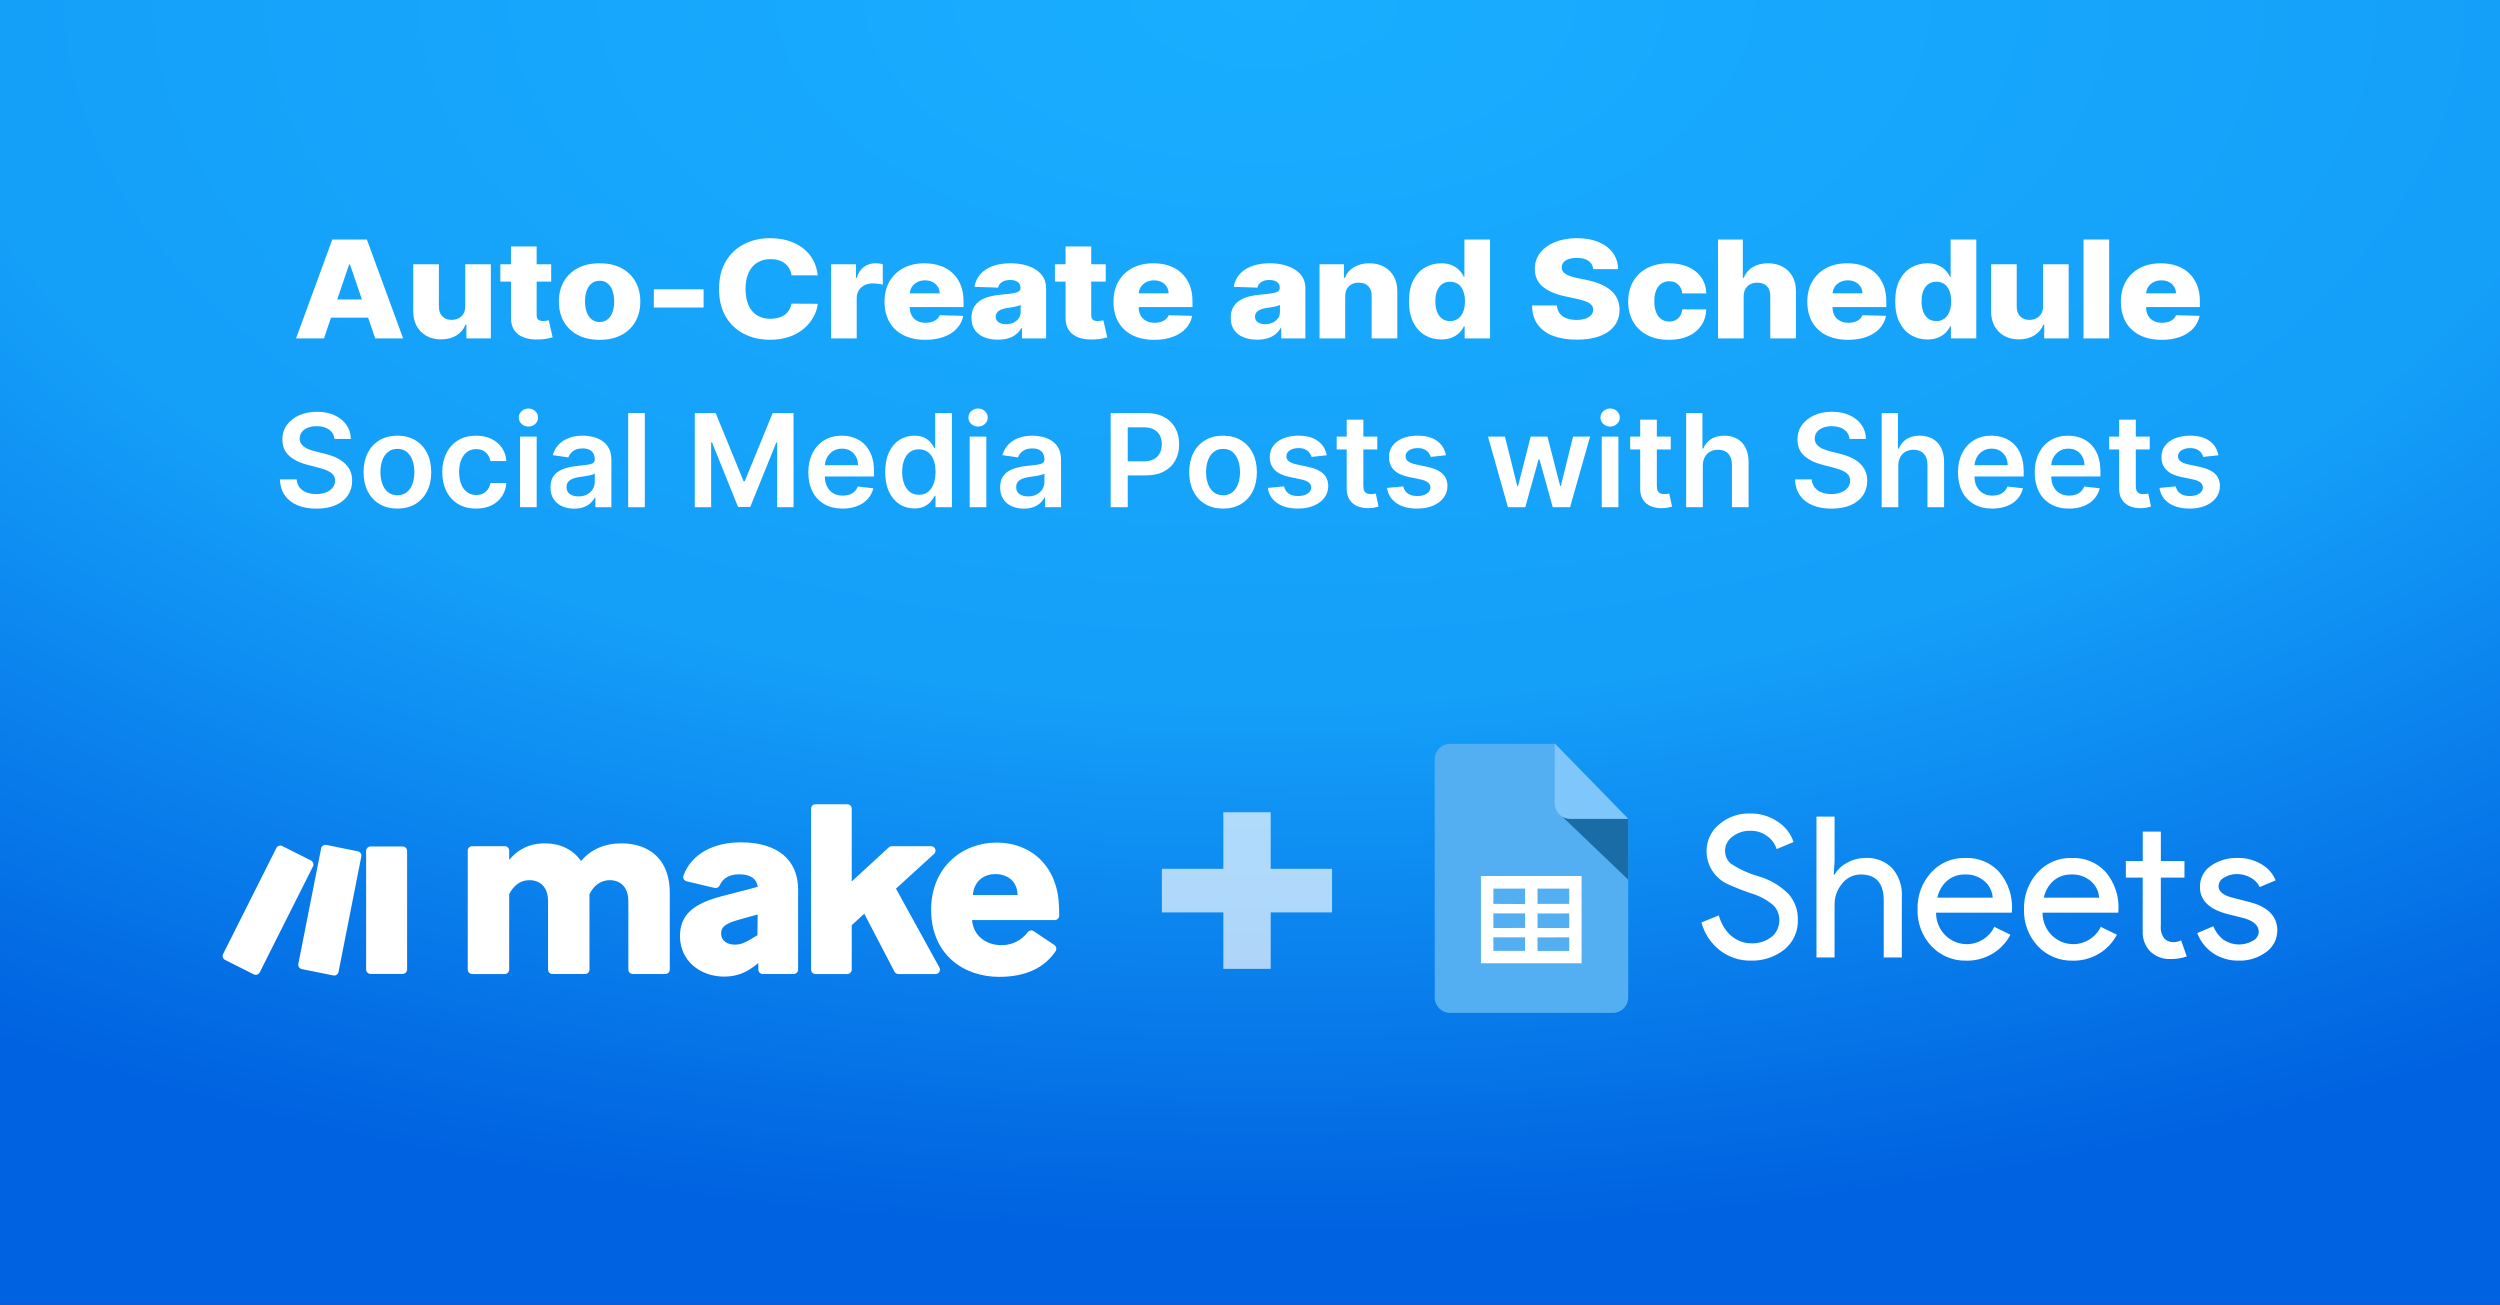 <?xml version="1.0" encoding="UTF-8" standalone="no"?><!DOCTYPE svg PUBLIC "-//W3C//DTD SVG 1.1//EN" "http://www.w3.org/Graphics/SVG/1.1/DTD/svg11.dtd"><svg width="100%" height="100%" viewBox="0 0 433 226" version="1.1" xmlns="http://www.w3.org/2000/svg" xmlns:xlink="http://www.w3.org/1999/xlink" xml:space="preserve" xmlns:serif="http://www.serif.com/" style="fill-rule:evenodd;clip-rule:evenodd;stroke-linejoin:round;stroke-miterlimit:2;"><rect x="0" y="0" width="433" height="226" fill="#333333" stroke="none"/><rect x="0" y="0" width="433" height="226" style="fill:url(#_Radial1);"/><g><g><path d="M282.006,172.79c-0,1.449 -1.194,2.642 -2.645,2.644l-28.223,0c-1.451,0 -2.644,-1.193 -2.647,-2.644l0,-41.31c0,-1.451 1.194,-2.645 2.645,-2.645l18.115,-0l12.755,13.008l-0,30.947Z" style="fill:#53aff1;fill-rule:nonzero;"/><path d="M270.652,141.503l11.354,10.853l-0,-10.588l-10.055,-0c-0.44,0.005 -0.873,-0.105 -1.256,-0.318l-0.043,0.053Z" style="fill:#1a6ca7;fill-rule:nonzero;"/><path d="M282.006,141.822l-10.087,-0c-1.449,-0.003 -2.643,-1.196 -2.645,-2.647l-0,-10.413l12.732,13.06Z" style="fill:#7fc7fb;fill-rule:nonzero;"/><path d="M273.936,166.843l-17.438,-0l-0,-15.121l17.438,-0l0,15.121Zm-7.637,-12.94l0,2.647l5.493,-0l0,-2.645l-5.493,-0.002Zm0,4.313l0,2.53l5.493,0l0,-2.541l-5.493,0.011Zm0,4.143l0,2.34l5.493,0l0,-2.354l-5.493,0.014Zm-2.155,2.328l-0,-2.342l-5.491,-0l0,2.342l5.491,0Zm-0,-3.969l-0,-2.513l-5.491,-0l0,2.525l5.491,-0.012Zm-0,-4.142l-0,-2.673l-5.491,-0l0,2.647l5.491,0.026Z" style="fill:#fff;fill-rule:nonzero;"/><path d="M311.387,159.328c0.068,1.987 -0.803,3.894 -2.35,5.144c-1.647,1.294 -3.698,1.968 -5.792,1.91c-1.931,0.03 -3.817,-0.595 -5.348,-1.772c-1.57,-1.219 -2.696,-2.918 -3.204,-4.84l2.998,-1.224c0.192,0.695 0.477,1.36 0.852,1.976c0.344,0.568 0.77,1.083 1.259,1.532c0.496,0.408 1.046,0.74 1.636,0.988c0.599,0.227 1.233,0.342 1.872,0.339c1.259,0.054 2.5,-0.332 3.506,-1.09c0.894,-0.719 1.4,-1.819 1.362,-2.965c0.012,-0.995 -0.4,-1.948 -1.13,-2.622c-1.161,-0.952 -2.509,-1.647 -3.955,-2.043c-1.234,-0.416 -2.446,-0.896 -3.63,-1.432c-2.355,-0.969 -3.897,-3.279 -3.885,-5.828c-0.007,-1.774 0.781,-3.463 2.148,-4.599c1.484,-1.28 3.396,-1.961 5.355,-1.905c1.722,-0.044 3.415,0.457 4.837,1.43c1.281,0.824 2.243,2.062 2.727,3.506l-2.93,1.231c-0.276,-0.915 -0.854,-1.706 -1.638,-2.249c-0.843,-0.629 -1.877,-0.955 -2.928,-0.922c-1.121,-0.035 -2.219,0.325 -3.099,1.018c-0.807,0.566 -1.282,1.5 -1.266,2.488c-0.002,0.835 0.36,1.631 0.99,2.181c1.458,0.964 3.056,1.702 4.737,2.181c2.001,0.553 3.822,1.622 5.28,3.099c1.076,1.233 1.647,2.832 1.596,4.468Zm3.225,-17.888l3.134,0l-0,7.7l-0.138,2.32l0.138,-0c0.526,-0.869 1.28,-1.576 2.181,-2.044c0.948,-0.533 2.015,-0.814 3.101,-0.819c1.746,-0.114 3.461,0.531 4.7,1.77c1.188,1.373 1.788,3.161 1.668,4.973l0,10.497l-3.134,-0l0,-9.882c0,-2.998 -1.329,-4.498 -3.985,-4.495c-1.269,-0.003 -2.469,0.589 -3.237,1.6c-0.859,1.032 -1.318,2.338 -1.294,3.679l-0,9.098l-3.134,-0l0,-24.397Zm25.962,24.942c-2.289,0.068 -4.501,-0.852 -6.066,-2.523c-1.608,-1.725 -2.465,-4.016 -2.385,-6.371c-0.077,-2.331 0.753,-4.601 2.317,-6.33c1.5,-1.685 3.672,-2.624 5.928,-2.558c2.223,-0.103 4.384,0.784 5.893,2.42c1.575,1.867 2.369,4.273 2.214,6.709l-0.033,0.34l-13.115,-0c-0.017,1.488 0.573,2.918 1.636,3.957c0.987,0.962 2.31,1.501 3.688,1.501c2.029,-0 3.885,-1.168 4.763,-2.998l2.794,1.362c-0.716,1.371 -1.802,2.516 -3.133,3.304c-1.36,0.805 -2.919,1.22 -4.499,1.194l-0.002,-0.007Zm-5.011,-10.902l9.575,0c-0.066,-1.109 -0.583,-2.143 -1.43,-2.862c-0.946,-0.81 -2.167,-1.226 -3.41,-1.158c-1.119,-0.024 -2.21,0.365 -3.066,1.088c-0.861,0.767 -1.449,1.797 -1.671,2.93l0.002,0.002Zm23.444,10.902c-2.289,0.068 -4.501,-0.852 -6.066,-2.523c-1.606,-1.725 -2.46,-4.019 -2.381,-6.371c-0.074,-2.331 0.756,-4.601 2.32,-6.33c1.5,-1.685 3.672,-2.624 5.928,-2.558c2.223,-0.103 4.383,0.784 5.893,2.42c1.575,1.867 2.369,4.273 2.214,6.709l-0.033,0.34l-13.113,-0c-0.019,1.488 0.573,2.918 1.636,3.957c0.985,0.962 2.31,1.501 3.686,1.501c2.029,-0 3.888,-1.168 4.763,-2.998l2.794,1.362c-0.716,1.371 -1.802,2.518 -3.136,3.304c-1.36,0.805 -2.916,1.22 -4.496,1.194l-0.009,-0.007Zm-5.011,-10.902l9.575,0c-0.066,-1.109 -0.583,-2.143 -1.43,-2.862c-0.946,-0.81 -2.168,-1.226 -3.41,-1.158c-1.121,-0.024 -2.212,0.365 -3.066,1.088c-0.864,0.767 -1.451,1.797 -1.671,2.93l0.002,0.002Zm21.89,10.626c-1.257,0.039 -2.479,-0.412 -3.408,-1.259c-0.92,-0.93 -1.413,-2.2 -1.362,-3.506l0,-9.341l-2.918,0l-0,-2.86l2.927,0l0,-5.109l3.134,0l0,5.109l4.089,0l-0,2.862l-4.091,0l-0,8.314c-0.094,0.816 0.138,1.638 0.648,2.281c0.398,0.375 0.925,0.583 1.47,0.581c0.239,0.002 0.48,-0.021 0.714,-0.068c0.231,-0.063 0.458,-0.143 0.678,-0.239l0.988,2.792c-0.92,0.314 -1.889,0.464 -2.862,0.445l-0.007,-0.002Zm18.54,-4.906c-0.004,1.461 -0.716,2.834 -1.907,3.679c-1.383,1.035 -3.08,1.566 -4.807,1.501c-1.573,0.032 -3.12,-0.422 -4.428,-1.297c-1.245,-0.85 -2.196,-2.064 -2.724,-3.476l2.792,-1.188c0.358,0.933 0.973,1.748 1.771,2.349c1.517,1.025 3.494,1.091 5.077,0.171c0.587,-0.292 0.978,-0.878 1.015,-1.535c0,-1.065 -0.816,-1.849 -2.452,-2.35l-2.86,-0.716c-3.251,-0.817 -4.873,-2.383 -4.873,-4.7c-0.038,-1.446 0.655,-2.817 1.842,-3.646c1.392,-0.976 3.068,-1.467 4.767,-1.397c1.402,-0.021 2.781,0.346 3.986,1.055c1.137,0.63 2.027,1.627 2.523,2.828l-2.776,1.16c-0.321,-0.706 -0.875,-1.284 -1.568,-1.636c-0.725,-0.414 -1.549,-0.624 -2.385,-0.613c-0.779,-0.009 -1.549,0.204 -2.214,0.611c-0.564,0.293 -0.929,0.866 -0.955,1.5c0,0.955 0.899,1.639 2.694,2.046l2.521,0.646c3.316,0.817 4.973,2.488 4.973,5.008l-0.012,0Z" style="fill:#fff;fill-rule:nonzero;"/></g><path d="M220.085,150.478l10.626,-0l0,7.55l-10.626,-0l0,9.778l-8.203,0l-0,-9.778l-10.646,-0l0,-7.55l10.646,-0l-0,-9.797l8.203,-0l0,9.797Z" style="fill:#fff;fill-opacity:0.67;fill-rule:nonzero;"/><path d="M173.054,169.191c-6.157,0 -11.781,-3.854 -11.781,-11.649c0,-7.351 5.404,-11.605 11.338,-11.605c6.157,-0 10.629,4.297 10.806,11.072c0.021,0.715 0.032,1.215 0.039,1.569c0.007,0.422 -0.332,0.77 -0.756,0.777l-14.343,-0c0.223,2.657 2.349,4.34 5.049,4.34c1.808,0.041 3.523,-0.795 4.601,-2.244c0.246,-0.32 0.698,-0.395 1.031,-0.17l3.58,2.396c0.354,0.241 0.447,0.724 0.206,1.079l-0.002,0.002c-1.914,2.827 -5.076,4.433 -9.768,4.433Zm-47.62,-0.043c-4.163,0 -7.662,-2.746 -7.662,-6.997c-0,-3.898 2.568,-5.715 7.351,-6.955l6.112,-1.594c-0.177,-1.46 -1.329,-2.171 -3.189,-2.171c-1.649,-0 -2.834,0.631 -3.379,1.892c-0.143,0.354 -0.52,0.551 -0.893,0.47l-4.844,-1.152c-0.416,-0.097 -0.672,-0.513 -0.572,-0.929c0.006,-0.029 0.015,-0.056 0.025,-0.084c1.392,-3.763 5.255,-5.734 9.929,-5.734c6.289,-0 9.92,2.968 9.92,8.194l0,13.847c0,0.425 -0.342,0.768 -0.767,0.768l-5.347,-0c-0.417,-0 -0.758,-0.334 -0.767,-0.752l-0.027,-1.154l-0.044,0.044c-1.814,1.553 -3.586,2.307 -5.846,2.307Zm-66.801,-0.804l3.945,-20c0.082,-0.415 -0.186,-0.817 -0.602,-0.901l-5.453,-1.102c-0.416,-0.084 -0.822,0.186 -0.906,0.602l-0,0.002l-3.945,20c-0.082,0.416 0.186,0.818 0.601,0.902l5.454,1.101c0.415,0.084 0.822,-0.186 0.906,-0.602l-0,-0.002Zm-13.648,0.073l9.221,-18.349c0.191,-0.379 0.039,-0.84 -0.34,-1.031l-4.97,-2.498c-0.379,-0.191 -0.84,-0.039 -1.031,0.34l-9.221,18.349c-0.191,0.379 -0.038,0.84 0.341,1.031l4.969,2.498c0.38,0.189 0.841,0.037 1.031,-0.34Zm104.705,-10.164l-2.171,1.994l0,7.69c0,0.425 -0.343,0.768 -0.767,0.768l-5.506,0c-0.424,0 -0.767,-0.343 -0.767,-0.768l-0,-27.874c-0,-0.424 0.343,-0.767 0.767,-0.767l5.506,-0c0.424,-0 0.767,0.343 0.767,0.767l0,12.61l6.423,-5.91c0.141,-0.131 0.327,-0.202 0.52,-0.202l6.798,0c0.424,0 0.767,0.343 0.767,0.768c0,0.216 -0.09,0.422 -0.249,0.568l-6.596,6.016l7.522,13.654c0.205,0.373 0.071,0.841 -0.302,1.045c-0.113,0.064 -0.241,0.095 -0.37,0.095l-6.427,0c-0.287,0 -0.55,-0.159 -0.682,-0.413l-5.233,-10.041Zm-61.5,-3.368l-0,13.05c-0,0.425 -0.343,0.768 -0.768,0.768l-5.639,-0c-0.425,-0 -0.768,-0.345 -0.768,-0.768l0,-20.608c0,-0.425 0.345,-0.768 0.768,-0.768l5.639,0c0.425,0 0.768,0.343 0.768,0.768l-0,1.624c1.417,-1.772 3.411,-2.88 6.2,-2.88c2.614,-0 4.872,1.063 6.246,3.057c1.683,-1.994 4.074,-3.057 6.997,-3.057c4.96,-0 8.372,2.923 8.372,8.503l-0,13.359c-0,0.425 -0.343,0.768 -0.768,0.768l-5.639,-0c-0.425,-0 -0.768,-0.343 -0.768,-0.768l-0,-11.856c-0,-2.436 -1.374,-3.631 -3.234,-3.631c-1.551,-0 -2.791,0.974 -3.5,2.437l-0,13.05c-0,0.425 -0.343,0.768 -0.768,0.768l-5.637,-0c-0.424,-0 -0.767,-0.346 -0.767,-0.768l-0,-11.856c-0,-2.436 -1.372,-3.631 -3.234,-3.631c-1.595,0.004 -2.789,0.979 -3.5,2.439Zm-18.447,13.797l-5.562,0c-0.425,0 -0.767,-0.345 -0.767,-0.767l-0,-20.536c-0,-0.425 0.345,-0.768 0.767,-0.768l5.562,0c0.425,0 0.768,0.343 0.768,0.768l-0,20.536c-0,0.422 -0.343,0.767 -0.768,0.767Zm57.506,-5.071c0.931,-0 1.638,-0.266 2.701,-0.886l1.24,-0.752l0.043,-3.588l-3.189,0.886c-2.171,0.62 -3.143,1.151 -3.143,2.391c0.002,1.374 1.197,1.949 2.348,1.949Zm41.244,-8.592l7.752,0c-0.043,-2.525 -1.906,-3.631 -3.854,-3.631c-1.817,-0 -3.677,1.062 -3.898,3.631Z" style="fill:#fff;"/></g><g><path d="M57.927,76.024c-0.074,-0.696 -0.386,-1.237 -0.935,-1.625c-0.549,-0.387 -1.262,-0.581 -2.138,-0.581c-0.616,0 -1.144,0.093 -1.584,0.279c-0.441,0.186 -0.778,0.438 -1.012,0.756c-0.233,0.319 -0.353,0.682 -0.358,1.091c0,0.34 0.078,0.634 0.235,0.884c0.157,0.249 0.37,0.46 0.641,0.633c0.271,0.172 0.571,0.317 0.9,0.434c0.329,0.117 0.66,0.215 0.995,0.294l1.529,0.383c0.615,0.143 1.209,0.337 1.779,0.581c0.571,0.244 1.083,0.552 1.537,0.924c0.454,0.371 0.813,0.82 1.079,1.345c0.265,0.526 0.398,1.141 0.398,1.847c-0,0.956 -0.244,1.796 -0.733,2.52c-0.488,0.725 -1.193,1.29 -2.114,1.696c-0.921,0.406 -2.034,0.61 -3.34,0.61c-1.268,-0 -2.369,-0.197 -3.3,-0.59c-0.932,-0.393 -1.659,-0.966 -2.182,-1.72c-0.523,-0.753 -0.805,-1.672 -0.848,-2.754l2.906,-0c0.043,0.567 0.218,1.04 0.526,1.417c0.308,0.377 0.71,0.658 1.206,0.844c0.497,0.186 1.053,0.278 1.668,0.278c0.643,0 1.207,-0.096 1.692,-0.29c0.486,-0.194 0.867,-0.465 1.143,-0.812c0.276,-0.348 0.417,-0.755 0.422,-1.223c-0.005,-0.424 -0.13,-0.776 -0.374,-1.055c-0.244,-0.278 -0.586,-0.512 -1.023,-0.7c-0.438,-0.189 -0.949,-0.357 -1.533,-0.506l-1.855,-0.478c-1.343,-0.345 -2.404,-0.869 -3.181,-1.572c-0.778,-0.703 -1.167,-1.639 -1.167,-2.807c0,-0.961 0.262,-1.802 0.785,-2.524c0.522,-0.722 1.235,-1.283 2.137,-1.684c0.903,-0.401 1.925,-0.601 3.066,-0.601c1.157,0 2.172,0.2 3.045,0.601c0.874,0.401 1.56,0.956 2.059,1.664c0.499,0.709 0.756,1.522 0.772,2.441l-2.843,-0Z" style="fill:#fff;fill-rule:nonzero;"/><path d="M68.828,88.087c-1.195,-0 -2.23,-0.263 -3.105,-0.789c-0.876,-0.525 -1.554,-1.26 -2.035,-2.205c-0.48,-0.945 -0.72,-2.049 -0.72,-3.313c-0,-1.263 0.24,-2.37 0.72,-3.32c0.481,-0.95 1.159,-1.688 2.035,-2.213c0.875,-0.526 1.91,-0.789 3.105,-0.789c1.194,0 2.229,0.263 3.105,0.789c0.876,0.525 1.554,1.263 2.034,2.213c0.481,0.95 0.721,2.057 0.721,3.32c0,1.264 -0.24,2.368 -0.721,3.313c-0.48,0.945 -1.158,1.68 -2.034,2.205c-0.876,0.526 -1.911,0.789 -3.105,0.789Zm0.016,-2.31c0.647,0 1.189,-0.179 1.624,-0.537c0.435,-0.358 0.76,-0.84 0.975,-1.445c0.215,-0.605 0.323,-1.279 0.323,-2.023c-0,-0.748 -0.108,-1.426 -0.323,-2.034c-0.215,-0.608 -0.54,-1.092 -0.975,-1.453c-0.435,-0.361 -0.977,-0.541 -1.624,-0.541c-0.664,-0 -1.215,0.18 -1.652,0.541c-0.438,0.361 -0.765,0.845 -0.98,1.453c-0.215,0.608 -0.322,1.286 -0.322,2.034c-0,0.744 0.107,1.418 0.322,2.023c0.215,0.605 0.542,1.087 0.98,1.445c0.437,0.358 0.988,0.537 1.652,0.537Z" style="fill:#fff;fill-rule:nonzero;"/><path d="M82.459,88.087c-1.221,-0 -2.268,-0.269 -3.141,-0.805c-0.873,-0.536 -1.545,-1.278 -2.014,-2.225c-0.47,-0.948 -0.705,-2.04 -0.705,-3.277c-0,-1.242 0.239,-2.339 0.717,-3.292c0.477,-0.953 1.153,-1.696 2.026,-2.229c0.873,-0.534 1.907,-0.801 3.101,-0.801c0.993,0 1.873,0.182 2.64,0.546c0.767,0.363 1.379,0.876 1.835,1.537c0.457,0.66 0.717,1.431 0.78,2.313l-2.755,-0c-0.111,-0.59 -0.375,-1.082 -0.792,-1.477c-0.416,-0.396 -0.973,-0.594 -1.668,-0.594c-0.589,0 -1.107,0.158 -1.553,0.474c-0.445,0.316 -0.792,0.768 -1.039,1.358c-0.246,0.589 -0.37,1.295 -0.37,2.118c0,0.833 0.122,1.548 0.366,2.145c0.245,0.598 0.588,1.057 1.032,1.378c0.443,0.321 0.964,0.482 1.564,0.482c0.425,-0 0.806,-0.081 1.143,-0.243c0.337,-0.162 0.619,-0.397 0.848,-0.705c0.228,-0.308 0.385,-0.682 0.469,-1.123l2.755,0c-0.069,0.866 -0.323,1.631 -0.764,2.298c-0.441,0.666 -1.04,1.186 -1.799,1.56c-0.76,0.374 -1.651,0.562 -2.676,0.562Z" style="fill:#fff;fill-rule:nonzero;"/><path d="M90.071,87.848l0,-12.23l2.882,-0l0,12.23l-2.882,-0Zm1.449,-13.966c-0.456,-0 -0.849,-0.153 -1.178,-0.458c-0.329,-0.305 -0.494,-0.673 -0.494,-1.103c0,-0.435 0.165,-0.805 0.494,-1.11c0.329,-0.306 0.722,-0.458 1.178,-0.458c0.462,-0 0.856,0.152 1.183,0.458c0.326,0.305 0.489,0.675 0.489,1.11c0,0.43 -0.163,0.798 -0.489,1.103c-0.327,0.305 -0.721,0.458 -1.183,0.458Z" style="fill:#fff;fill-rule:nonzero;"/><path d="M99.435,88.095c-0.775,-0 -1.472,-0.14 -2.09,-0.419c-0.619,-0.278 -1.107,-0.691 -1.465,-1.238c-0.359,-0.546 -0.538,-1.221 -0.538,-2.022c0,-0.69 0.128,-1.261 0.382,-1.712c0.255,-0.451 0.603,-0.812 1.043,-1.083c0.441,-0.271 0.939,-0.476 1.493,-0.617c0.555,-0.141 1.13,-0.243 1.724,-0.306c0.717,-0.075 1.298,-0.142 1.744,-0.203c0.446,-0.062 0.771,-0.157 0.975,-0.287c0.205,-0.13 0.307,-0.333 0.307,-0.609l-0,-0.048c-0,-0.6 -0.178,-1.064 -0.534,-1.393c-0.355,-0.33 -0.868,-0.494 -1.536,-0.494c-0.706,-0 -1.265,0.154 -1.676,0.462c-0.412,0.308 -0.689,0.671 -0.832,1.091l-2.692,-0.383c0.213,-0.743 0.563,-1.365 1.051,-1.867c0.489,-0.501 1.086,-0.878 1.792,-1.13c0.706,-0.253 1.486,-0.379 2.341,-0.379c0.589,0 1.175,0.069 1.759,0.207c0.584,0.138 1.118,0.365 1.601,0.681c0.483,0.316 0.872,0.745 1.166,1.286c0.295,0.542 0.442,1.218 0.442,2.03l0,8.186l-2.771,-0l0,-1.68l-0.095,-0c-0.175,0.339 -0.421,0.657 -0.737,0.951c-0.316,0.295 -0.711,0.531 -1.186,0.709c-0.475,0.178 -1.031,0.267 -1.668,0.267Zm0.748,-2.118c0.579,-0 1.08,-0.116 1.505,-0.347c0.425,-0.231 0.753,-0.537 0.983,-0.919c0.231,-0.383 0.347,-0.799 0.347,-1.251l-0,-1.441c-0.09,0.075 -0.243,0.144 -0.458,0.207c-0.215,0.064 -0.455,0.12 -0.721,0.168c-0.265,0.047 -0.528,0.09 -0.788,0.127c-0.26,0.037 -0.486,0.069 -0.677,0.095c-0.43,0.059 -0.814,0.154 -1.154,0.287c-0.34,0.133 -0.608,0.317 -0.804,0.553c-0.197,0.237 -0.295,0.541 -0.295,0.912c-0,0.531 0.194,0.932 0.581,1.202c0.388,0.271 0.881,0.407 1.481,0.407Z" style="fill:#fff;fill-rule:nonzero;"/><rect x="108.798" y="71.541" width="2.882" height="16.307" style="fill:#fff;fill-rule:nonzero;"/><path d="M120.336,71.541l3.615,-0l4.841,11.816l0.191,-0l4.841,-11.816l3.615,-0l-0,16.307l-2.835,-0l0,-11.203l-0.151,-0l-4.507,11.155l-2.118,-0l-4.506,-11.179l-0.152,-0l0,11.227l-2.834,-0l-0,-16.307Z" style="fill:#fff;fill-rule:nonzero;"/><path d="M145.942,88.087c-1.226,-0 -2.284,-0.257 -3.173,-0.769c-0.889,-0.512 -1.572,-1.239 -2.05,-2.181c-0.478,-0.943 -0.717,-2.053 -0.717,-3.333c0,-1.258 0.241,-2.363 0.721,-3.316c0.48,-0.953 1.153,-1.696 2.019,-2.229c0.865,-0.534 1.881,-0.801 3.049,-0.801c0.754,0 1.466,0.121 2.138,0.363c0.671,0.241 1.266,0.614 1.783,1.118c0.518,0.505 0.925,1.146 1.223,1.923c0.297,0.778 0.446,1.703 0.446,2.775l-0,0.884l-10.025,-0l0,-1.943l7.262,0c-0.006,-0.552 -0.125,-1.044 -0.359,-1.477c-0.233,-0.432 -0.558,-0.774 -0.975,-1.023c-0.417,-0.25 -0.901,-0.374 -1.453,-0.374c-0.589,-0 -1.107,0.142 -1.553,0.426c-0.446,0.284 -0.792,0.655 -1.039,1.114c-0.247,0.46 -0.373,0.963 -0.378,1.509l-0,1.696c-0,0.712 0.13,1.321 0.39,1.828c0.26,0.507 0.624,0.894 1.091,1.162c0.467,0.268 1.014,0.402 1.64,0.402c0.419,0 0.799,-0.06 1.139,-0.179c0.339,-0.119 0.634,-0.296 0.884,-0.529c0.249,-0.234 0.437,-0.523 0.565,-0.868l2.691,0.302c-0.17,0.712 -0.492,1.331 -0.967,1.859c-0.475,0.529 -1.082,0.937 -1.82,1.227c-0.737,0.289 -1.581,0.434 -2.532,0.434Z" style="fill:#fff;fill-rule:nonzero;"/><path d="M158.356,88.063c-0.961,-0 -1.821,-0.247 -2.58,-0.741c-0.759,-0.493 -1.359,-1.21 -1.8,-2.15c-0.44,-0.939 -0.661,-2.08 -0.661,-3.423c0,-1.359 0.225,-2.507 0.673,-3.444c0.449,-0.937 1.055,-1.646 1.82,-2.126c0.764,-0.48 1.616,-0.721 2.555,-0.721c0.717,0 1.306,0.121 1.768,0.363c0.462,0.241 0.828,0.53 1.099,0.868c0.271,0.337 0.48,0.654 0.629,0.951l0.119,0l0,-6.099l2.891,-0l-0,16.307l-2.835,-0l0,-1.927l-0.175,-0c-0.149,0.297 -0.364,0.612 -0.645,0.943c-0.281,0.332 -0.653,0.615 -1.115,0.848c-0.462,0.234 -1.043,0.351 -1.743,0.351Zm0.804,-2.365c0.61,-0 1.13,-0.166 1.56,-0.498c0.43,-0.332 0.757,-0.795 0.98,-1.389c0.223,-0.595 0.334,-1.287 0.334,-2.078c0,-0.791 -0.11,-1.479 -0.33,-2.063c-0.221,-0.583 -0.544,-1.037 -0.972,-1.361c-0.427,-0.324 -0.951,-0.486 -1.572,-0.486c-0.643,0 -1.179,0.167 -1.609,0.502c-0.43,0.334 -0.753,0.796 -0.971,1.385c-0.218,0.589 -0.327,1.264 -0.327,2.023c0,0.764 0.111,1.445 0.331,2.042c0.22,0.597 0.547,1.067 0.979,1.409c0.433,0.343 0.965,0.514 1.597,0.514Z" style="fill:#fff;fill-rule:nonzero;"/><path d="M167.95,87.848l0,-12.23l2.882,-0l0,12.23l-2.882,-0Zm1.449,-13.966c-0.456,-0 -0.849,-0.153 -1.178,-0.458c-0.329,-0.305 -0.494,-0.673 -0.494,-1.103c0,-0.435 0.165,-0.805 0.494,-1.11c0.329,-0.306 0.722,-0.458 1.178,-0.458c0.462,-0 0.856,0.152 1.183,0.458c0.326,0.305 0.489,0.675 0.489,1.11c0,0.43 -0.163,0.798 -0.489,1.103c-0.327,0.305 -0.721,0.458 -1.183,0.458Z" style="fill:#fff;fill-rule:nonzero;"/><path d="M177.314,88.095c-0.775,-0 -1.472,-0.14 -2.09,-0.419c-0.619,-0.278 -1.107,-0.691 -1.465,-1.238c-0.359,-0.546 -0.538,-1.221 -0.538,-2.022c0,-0.69 0.127,-1.261 0.382,-1.712c0.255,-0.451 0.603,-0.812 1.043,-1.083c0.441,-0.271 0.939,-0.476 1.493,-0.617c0.555,-0.141 1.13,-0.243 1.724,-0.306c0.717,-0.075 1.298,-0.142 1.744,-0.203c0.446,-0.062 0.771,-0.157 0.975,-0.287c0.205,-0.13 0.307,-0.333 0.307,-0.609l-0,-0.048c-0,-0.6 -0.178,-1.064 -0.534,-1.393c-0.355,-0.33 -0.868,-0.494 -1.536,-0.494c-0.706,-0 -1.265,0.154 -1.677,0.462c-0.411,0.308 -0.688,0.671 -0.832,1.091l-2.691,-0.383c0.212,-0.743 0.563,-1.365 1.051,-1.867c0.489,-0.501 1.086,-0.878 1.792,-1.13c0.706,-0.253 1.486,-0.379 2.341,-0.379c0.589,0 1.175,0.069 1.759,0.207c0.584,0.138 1.118,0.365 1.601,0.681c0.483,0.316 0.872,0.745 1.166,1.286c0.295,0.542 0.442,1.218 0.442,2.03l0,8.186l-2.771,-0l0,-1.68l-0.095,-0c-0.176,0.339 -0.421,0.657 -0.737,0.951c-0.316,0.295 -0.711,0.531 -1.186,0.709c-0.475,0.178 -1.031,0.267 -1.668,0.267Zm0.748,-2.118c0.579,-0 1.08,-0.116 1.505,-0.347c0.425,-0.231 0.752,-0.537 0.983,-0.919c0.231,-0.383 0.347,-0.799 0.347,-1.251l-0,-1.441c-0.091,0.075 -0.243,0.144 -0.458,0.207c-0.215,0.064 -0.455,0.12 -0.721,0.168c-0.265,0.047 -0.528,0.09 -0.788,0.127c-0.26,0.037 -0.486,0.069 -0.677,0.095c-0.43,0.059 -0.815,0.154 -1.154,0.287c-0.34,0.133 -0.608,0.317 -0.805,0.553c-0.196,0.237 -0.294,0.541 -0.294,0.912c-0,0.531 0.194,0.932 0.581,1.202c0.388,0.271 0.881,0.407 1.481,0.407Z" style="fill:#fff;fill-rule:nonzero;"/><path d="M192.37,87.848l0,-16.307l6.115,-0c1.253,-0 2.305,0.234 3.157,0.701c0.852,0.467 1.497,1.108 1.935,1.923c0.438,0.814 0.657,1.739 0.657,2.774c0,1.046 -0.22,1.975 -0.661,2.787c-0.44,0.812 -1.091,1.451 -1.951,1.915c-0.859,0.465 -1.918,0.697 -3.176,0.697l-4.053,-0l-0,-2.429l3.654,0c0.733,0 1.333,-0.127 1.8,-0.382c0.467,-0.255 0.813,-0.605 1.039,-1.051c0.226,-0.446 0.338,-0.958 0.338,-1.537c0,-0.578 -0.112,-1.088 -0.338,-1.528c-0.226,-0.441 -0.573,-0.785 -1.043,-1.031c-0.47,-0.247 -1.074,-0.371 -1.812,-0.371l-2.707,0l0,13.839l-2.954,-0Z" style="fill:#fff;fill-rule:nonzero;"/><path d="M211.83,88.087c-1.194,-0 -2.229,-0.263 -3.105,-0.789c-0.876,-0.525 -1.554,-1.26 -2.035,-2.205c-0.48,-0.945 -0.72,-2.049 -0.72,-3.313c-0,-1.263 0.24,-2.37 0.72,-3.32c0.481,-0.95 1.159,-1.688 2.035,-2.213c0.876,-0.526 1.911,-0.789 3.105,-0.789c1.194,0 2.23,0.263 3.105,0.789c0.876,0.525 1.554,1.263 2.035,2.213c0.48,0.95 0.72,2.057 0.72,3.32c0,1.264 -0.24,2.368 -0.72,3.313c-0.481,0.945 -1.159,1.68 -2.035,2.205c-0.875,0.526 -1.911,0.789 -3.105,0.789Zm0.016,-2.31c0.648,0 1.189,-0.179 1.624,-0.537c0.436,-0.358 0.761,-0.84 0.976,-1.445c0.215,-0.605 0.322,-1.279 0.322,-2.023c0,-0.748 -0.107,-1.426 -0.322,-2.034c-0.215,-0.608 -0.54,-1.092 -0.976,-1.453c-0.435,-0.361 -0.976,-0.541 -1.624,-0.541c-0.664,-0 -1.214,0.18 -1.652,0.541c-0.438,0.361 -0.765,0.845 -0.98,1.453c-0.215,0.608 -0.322,1.286 -0.322,2.034c-0,0.744 0.107,1.418 0.322,2.023c0.215,0.605 0.542,1.087 0.98,1.445c0.438,0.358 0.988,0.537 1.652,0.537Z" style="fill:#fff;fill-rule:nonzero;"/><path d="M229.793,78.85l-2.628,0.287c-0.074,-0.265 -0.203,-0.515 -0.386,-0.748c-0.183,-0.234 -0.428,-0.422 -0.736,-0.566c-0.308,-0.143 -0.685,-0.215 -1.131,-0.215c-0.6,0 -1.103,0.13 -1.509,0.39c-0.406,0.26 -0.606,0.598 -0.601,1.012c-0.005,0.355 0.126,0.645 0.394,0.867c0.268,0.223 0.713,0.407 1.334,0.55l2.086,0.446c1.157,0.249 2.018,0.645 2.584,1.186c0.565,0.542 0.85,1.25 0.856,2.126c-0.006,0.77 -0.23,1.448 -0.673,2.034c-0.443,0.587 -1.058,1.045 -1.843,1.374c-0.786,0.329 -1.688,0.494 -2.708,0.494c-1.496,-0 -2.701,-0.315 -3.614,-0.944c-0.913,-0.629 -1.458,-1.506 -1.633,-2.632l2.811,-0.27c0.127,0.552 0.398,0.969 0.812,1.25c0.414,0.281 0.953,0.422 1.616,0.422c0.685,-0 1.236,-0.141 1.653,-0.422c0.416,-0.281 0.625,-0.629 0.625,-1.043c-0,-0.351 -0.134,-0.64 -0.402,-0.868c-0.268,-0.228 -0.684,-0.404 -1.246,-0.526l-2.087,-0.438c-1.173,-0.244 -2.041,-0.656 -2.603,-1.238c-0.563,-0.581 -0.842,-1.317 -0.836,-2.209c-0.006,-0.754 0.2,-1.408 0.617,-1.963c0.416,-0.555 0.998,-0.985 1.744,-1.29c0.745,-0.305 1.607,-0.458 2.583,-0.458c1.433,0 2.563,0.306 3.388,0.916c0.826,0.61 1.337,1.436 1.533,2.476Z" style="fill:#fff;fill-rule:nonzero;"/><path d="M238.543,75.618l0,2.229l-7.03,0l-0,-2.229l7.03,-0Zm-5.294,-2.93l2.882,-0l-0,11.481c-0,0.388 0.06,0.684 0.179,0.888c0.119,0.204 0.277,0.344 0.474,0.418c0.196,0.074 0.414,0.111 0.653,0.111c0.18,0 0.346,-0.013 0.497,-0.039c0.152,-0.027 0.267,-0.051 0.347,-0.072l0.485,2.253c-0.154,0.053 -0.372,0.112 -0.656,0.175c-0.284,0.064 -0.631,0.101 -1.04,0.112c-0.721,0.021 -1.372,-0.089 -1.95,-0.331c-0.579,-0.241 -1.037,-0.617 -1.374,-1.126c-0.337,-0.51 -0.503,-1.147 -0.497,-1.911l-0,-11.959Z" style="fill:#fff;fill-rule:nonzero;"/><path d="M250.439,78.85l-2.627,0.287c-0.075,-0.265 -0.203,-0.515 -0.387,-0.748c-0.183,-0.234 -0.428,-0.422 -0.736,-0.566c-0.308,-0.143 -0.685,-0.215 -1.131,-0.215c-0.6,0 -1.103,0.13 -1.509,0.39c-0.406,0.26 -0.606,0.598 -0.601,1.012c-0.005,0.355 0.126,0.645 0.394,0.867c0.268,0.223 0.713,0.407 1.334,0.55l2.086,0.446c1.157,0.249 2.019,0.645 2.584,1.186c0.565,0.542 0.851,1.25 0.856,2.126c-0.005,0.77 -0.23,1.448 -0.673,2.034c-0.443,0.587 -1.058,1.045 -1.843,1.374c-0.786,0.329 -1.688,0.494 -2.707,0.494c-1.497,-0 -2.702,-0.315 -3.615,-0.944c-0.913,-0.629 -1.457,-1.506 -1.633,-2.632l2.811,-0.27c0.128,0.552 0.398,0.969 0.812,1.25c0.414,0.281 0.953,0.422 1.617,0.422c0.684,-0 1.235,-0.141 1.652,-0.422c0.416,-0.281 0.625,-0.629 0.625,-1.043c-0,-0.351 -0.134,-0.64 -0.402,-0.868c-0.268,-0.228 -0.684,-0.404 -1.246,-0.526l-2.086,-0.438c-1.174,-0.244 -2.041,-0.656 -2.604,-1.238c-0.563,-0.581 -0.841,-1.317 -0.836,-2.209c-0.005,-0.754 0.2,-1.408 0.617,-1.963c0.417,-0.555 0.998,-0.985 1.744,-1.29c0.745,-0.305 1.607,-0.458 2.583,-0.458c1.434,0 2.563,0.306 3.388,0.916c0.826,0.61 1.337,1.436 1.533,2.476Z" style="fill:#fff;fill-rule:nonzero;"/><path d="M261.172,87.848l-3.455,-12.23l2.938,-0l2.149,8.599l0.112,-0l2.198,-8.599l2.906,-0l2.197,8.551l0.12,0l2.118,-8.551l2.946,-0l-3.464,12.23l-3.002,-0l-2.293,-8.265l-0.167,-0l-2.293,8.265l-3.01,-0Z" style="fill:#fff;fill-rule:nonzero;"/><path d="M277.423,87.848l0,-12.23l2.883,-0l-0,12.23l-2.883,-0Zm1.449,-13.966c-0.456,-0 -0.849,-0.153 -1.178,-0.458c-0.329,-0.305 -0.494,-0.673 -0.494,-1.103c0,-0.435 0.165,-0.805 0.494,-1.11c0.329,-0.306 0.722,-0.458 1.178,-0.458c0.462,-0 0.856,0.152 1.183,0.458c0.326,0.305 0.489,0.675 0.489,1.11c0,0.43 -0.163,0.798 -0.489,1.103c-0.327,0.305 -0.721,0.458 -1.183,0.458Z" style="fill:#fff;fill-rule:nonzero;"/><path d="M289.375,75.618l-0,2.229l-7.031,0l-0,-2.229l7.031,-0Zm-5.295,-2.93l2.882,-0l-0,11.481c-0,0.388 0.06,0.684 0.179,0.888c0.12,0.204 0.277,0.344 0.474,0.418c0.196,0.074 0.414,0.111 0.653,0.111c0.18,0 0.346,-0.013 0.497,-0.039c0.152,-0.027 0.267,-0.051 0.347,-0.072l0.486,2.253c-0.154,0.053 -0.373,0.112 -0.657,0.175c-0.284,0.064 -0.631,0.101 -1.039,0.112c-0.722,0.021 -1.373,-0.089 -1.951,-0.331c-0.579,-0.241 -1.037,-0.617 -1.374,-1.126c-0.337,-0.51 -0.503,-1.147 -0.497,-1.911l-0,-11.959Z" style="fill:#fff;fill-rule:nonzero;"/><path d="M294.924,80.682l0,7.166l-2.882,-0l-0,-16.307l2.819,-0l-0,6.155l0.143,-0c0.287,-0.69 0.731,-1.236 1.334,-1.636c0.602,-0.401 1.37,-0.602 2.305,-0.602c0.849,0 1.589,0.178 2.221,0.534c0.632,0.356 1.121,0.876 1.469,1.56c0.348,0.685 0.522,1.521 0.522,2.509l-0,7.787l-2.883,-0l0,-7.342c0,-0.822 -0.211,-1.463 -0.633,-1.922c-0.422,-0.46 -1.012,-0.689 -1.771,-0.689c-0.51,-0 -0.965,0.11 -1.366,0.33c-0.401,0.221 -0.714,0.538 -0.939,0.952c-0.226,0.414 -0.339,0.915 -0.339,1.505Z" style="fill:#fff;fill-rule:nonzero;"/><path d="M320.34,76.024c-0.075,-0.696 -0.386,-1.237 -0.936,-1.625c-0.549,-0.387 -1.262,-0.581 -2.138,-0.581c-0.615,0 -1.144,0.093 -1.584,0.279c-0.441,0.186 -0.778,0.438 -1.011,0.756c-0.234,0.319 -0.353,0.682 -0.359,1.091c0,0.34 0.079,0.634 0.235,0.884c0.157,0.249 0.37,0.46 0.641,0.633c0.271,0.172 0.571,0.317 0.9,0.434c0.329,0.117 0.661,0.215 0.995,0.294l1.529,0.383c0.616,0.143 1.209,0.337 1.78,0.581c0.57,0.244 1.082,0.552 1.536,0.924c0.454,0.371 0.814,0.82 1.079,1.345c0.266,0.526 0.398,1.141 0.398,1.847c0,0.956 -0.244,1.796 -0.732,2.52c-0.489,0.725 -1.193,1.29 -2.114,1.696c-0.921,0.406 -2.035,0.61 -3.34,0.61c-1.269,-0 -2.369,-0.197 -3.301,-0.59c-0.931,-0.393 -1.659,-0.966 -2.181,-1.72c-0.523,-0.753 -0.806,-1.672 -0.848,-2.754l2.906,-0c0.042,0.567 0.217,1.04 0.525,1.417c0.308,0.377 0.71,0.658 1.207,0.844c0.496,0.186 1.052,0.278 1.668,0.278c0.642,0 1.206,-0.096 1.692,-0.29c0.485,-0.194 0.866,-0.465 1.142,-0.812c0.276,-0.348 0.417,-0.755 0.422,-1.223c-0.005,-0.424 -0.13,-0.776 -0.374,-1.055c-0.244,-0.278 -0.585,-0.512 -1.023,-0.7c-0.438,-0.189 -0.949,-0.357 -1.533,-0.506l-1.855,-0.478c-1.343,-0.345 -2.403,-0.869 -3.181,-1.572c-0.778,-0.703 -1.166,-1.639 -1.166,-2.807c-0,-0.961 0.261,-1.802 0.784,-2.524c0.523,-0.722 1.235,-1.283 2.138,-1.684c0.902,-0.401 1.924,-0.601 3.065,-0.601c1.157,0 2.173,0.2 3.046,0.601c0.873,0.401 1.559,0.956 2.058,1.664c0.499,0.709 0.756,1.522 0.772,2.441l-2.842,-0Z" style="fill:#fff;fill-rule:nonzero;"/><path d="M328.788,80.682l-0,7.166l-2.883,-0l0,-16.307l2.819,-0l0,6.155l0.143,-0c0.287,-0.69 0.732,-1.236 1.334,-1.636c0.603,-0.401 1.371,-0.602 2.305,-0.602c0.849,0 1.59,0.178 2.222,0.534c0.631,0.356 1.121,0.876 1.469,1.56c0.347,0.685 0.521,1.521 0.521,2.509l0,7.787l-2.882,-0l-0,-7.342c-0,-0.822 -0.211,-1.463 -0.633,-1.922c-0.422,-0.46 -1.013,-0.689 -1.772,-0.689c-0.509,-0 -0.965,0.11 -1.365,0.33c-0.401,0.221 -0.714,0.538 -0.94,0.952c-0.225,0.414 -0.338,0.915 -0.338,1.505Z" style="fill:#fff;fill-rule:nonzero;"/><path d="M345.063,88.087c-1.227,-0 -2.284,-0.257 -3.173,-0.769c-0.889,-0.512 -1.573,-1.239 -2.051,-2.181c-0.477,-0.943 -0.716,-2.053 -0.716,-3.333c-0,-1.258 0.24,-2.363 0.72,-3.316c0.481,-0.953 1.154,-1.696 2.019,-2.229c0.865,-0.534 1.882,-0.801 3.049,-0.801c0.754,0 1.467,0.121 2.138,0.363c0.672,0.241 1.266,0.614 1.784,1.118c0.517,0.505 0.925,1.146 1.222,1.923c0.297,0.778 0.446,1.703 0.446,2.775l-0,0.884l-10.025,-0l0,-1.943l7.262,0c-0.005,-0.552 -0.125,-1.044 -0.358,-1.477c-0.234,-0.432 -0.559,-0.774 -0.976,-1.023c-0.416,-0.25 -0.901,-0.374 -1.453,-0.374c-0.589,-0 -1.107,0.142 -1.552,0.426c-0.446,0.284 -0.793,0.655 -1.04,1.114c-0.246,0.46 -0.372,0.963 -0.378,1.509l0,1.696c0,0.712 0.13,1.321 0.39,1.828c0.26,0.507 0.624,0.894 1.091,1.162c0.467,0.268 1.014,0.402 1.64,0.402c0.42,0 0.799,-0.06 1.139,-0.179c0.34,-0.119 0.634,-0.296 0.884,-0.529c0.249,-0.234 0.438,-0.523 0.565,-0.868l2.691,0.302c-0.169,0.712 -0.492,1.331 -0.967,1.859c-0.475,0.529 -1.082,0.937 -1.819,1.227c-0.738,0.289 -1.582,0.434 -2.532,0.434Z" style="fill:#fff;fill-rule:nonzero;"/><path d="M358.352,88.087c-1.227,-0 -2.284,-0.257 -3.173,-0.769c-0.889,-0.512 -1.573,-1.239 -2.051,-2.181c-0.477,-0.943 -0.716,-2.053 -0.716,-3.333c-0,-1.258 0.24,-2.363 0.72,-3.316c0.481,-0.953 1.154,-1.696 2.019,-2.229c0.865,-0.534 1.882,-0.801 3.049,-0.801c0.754,0 1.467,0.121 2.138,0.363c0.672,0.241 1.266,0.614 1.784,1.118c0.517,0.505 0.925,1.146 1.222,1.923c0.297,0.778 0.446,1.703 0.446,2.775l-0,0.884l-10.025,-0l0,-1.943l7.262,0c-0.005,-0.552 -0.125,-1.044 -0.358,-1.477c-0.234,-0.432 -0.559,-0.774 -0.976,-1.023c-0.416,-0.25 -0.901,-0.374 -1.453,-0.374c-0.589,-0 -1.107,0.142 -1.552,0.426c-0.446,0.284 -0.793,0.655 -1.04,1.114c-0.246,0.46 -0.372,0.963 -0.378,1.509l0,1.696c0,0.712 0.13,1.321 0.39,1.828c0.261,0.507 0.624,0.894 1.091,1.162c0.467,0.268 1.014,0.402 1.64,0.402c0.42,0 0.799,-0.06 1.139,-0.179c0.34,-0.119 0.634,-0.296 0.884,-0.529c0.249,-0.234 0.438,-0.523 0.565,-0.868l2.691,0.302c-0.169,0.712 -0.492,1.331 -0.967,1.859c-0.475,0.529 -1.082,0.937 -1.819,1.227c-0.738,0.289 -1.582,0.434 -2.532,0.434Z" style="fill:#fff;fill-rule:nonzero;"/><path d="M372.333,75.618l0,2.229l-7.03,0l-0,-2.229l7.03,-0Zm-5.295,-2.93l2.883,-0l-0,11.481c-0,0.388 0.06,0.684 0.179,0.888c0.119,0.204 0.277,0.344 0.474,0.418c0.196,0.074 0.414,0.111 0.653,0.111c0.18,0 0.346,-0.013 0.497,-0.039c0.152,-0.027 0.267,-0.051 0.347,-0.072l0.485,2.253c-0.154,0.053 -0.373,0.112 -0.657,0.175c-0.284,0.064 -0.63,0.101 -1.039,0.112c-0.722,0.021 -1.372,-0.089 -1.95,-0.331c-0.579,-0.241 -1.037,-0.617 -1.374,-1.126c-0.337,-0.51 -0.503,-1.147 -0.498,-1.911l0,-11.959Z" style="fill:#fff;fill-rule:nonzero;"/><path d="M384.229,78.85l-2.628,0.287c-0.074,-0.265 -0.203,-0.515 -0.386,-0.748c-0.183,-0.234 -0.428,-0.422 -0.736,-0.566c-0.308,-0.143 -0.685,-0.215 -1.131,-0.215c-0.6,0 -1.103,0.13 -1.509,0.39c-0.406,0.26 -0.606,0.598 -0.601,1.012c-0.005,0.355 0.126,0.645 0.394,0.867c0.268,0.223 0.713,0.407 1.334,0.55l2.086,0.446c1.157,0.249 2.018,0.645 2.584,1.186c0.565,0.542 0.85,1.25 0.856,2.126c-0.006,0.77 -0.23,1.448 -0.673,2.034c-0.443,0.587 -1.058,1.045 -1.843,1.374c-0.786,0.329 -1.688,0.494 -2.707,0.494c-1.497,-0 -2.702,-0.315 -3.615,-0.944c-0.913,-0.629 -1.457,-1.506 -1.633,-2.632l2.811,-0.27c0.127,0.552 0.398,0.969 0.812,1.25c0.414,0.281 0.953,0.422 1.617,0.422c0.684,-0 1.235,-0.141 1.652,-0.422c0.416,-0.281 0.625,-0.629 0.625,-1.043c-0,-0.351 -0.134,-0.64 -0.402,-0.868c-0.268,-0.228 -0.684,-0.404 -1.246,-0.526l-2.087,-0.438c-1.173,-0.244 -2.041,-0.656 -2.603,-1.238c-0.563,-0.581 -0.842,-1.317 -0.836,-2.209c-0.006,-0.754 0.2,-1.408 0.617,-1.963c0.417,-0.555 0.998,-0.985 1.744,-1.29c0.745,-0.305 1.607,-0.458 2.583,-0.458c1.434,0 2.563,0.306 3.388,0.916c0.826,0.61 1.337,1.436 1.533,2.476Z" style="fill:#fff;fill-rule:nonzero;"/></g><g><path d="M56.108,58.614l-4.835,0l6.279,-17.128l5.989,0l6.28,17.128l-4.835,0l-4.371,-12.812l-0.145,-0l-4.362,12.812Zm-0.646,-6.741l10.106,0l-0,3.145l-10.106,0l0,-3.145Z" style="fill:#fff;fill-rule:nonzero;"/><path d="M80.579,53.069l-0,-7.301l4.435,0l-0,12.846l-4.235,0l-0,-2.392l-0.146,0c-0.309,0.786 -0.834,1.41 -1.576,1.87c-0.742,0.46 -1.638,0.69 -2.686,0.69c-0.951,-0 -1.787,-0.201 -2.508,-0.603c-0.721,-0.401 -1.281,-0.963 -1.681,-1.685c-0.4,-0.722 -0.603,-1.568 -0.609,-2.538l0,-8.188l4.444,0l-0,7.385c0.006,0.697 0.206,1.246 0.6,1.648c0.394,0.401 0.93,0.602 1.608,0.602c0.443,-0 0.841,-0.091 1.195,-0.272c0.355,-0.181 0.636,-0.446 0.845,-0.795c0.209,-0.348 0.314,-0.77 0.314,-1.267Z" style="fill:#fff;fill-rule:nonzero;"/><path d="M95.463,45.768l-0,3.011l-8.806,-0l0,-3.011l8.806,0Zm-6.961,-3.078l4.444,0l-0,11.885c-0,0.251 0.044,0.453 0.131,0.606c0.088,0.153 0.217,0.262 0.387,0.326c0.169,0.064 0.372,0.096 0.609,0.096c0.169,0 0.349,-0.015 0.54,-0.046c0.191,-0.03 0.335,-0.057 0.432,-0.079l0.672,2.952c-0.212,0.056 -0.51,0.126 -0.895,0.209c-0.384,0.084 -0.843,0.137 -1.377,0.159c-1.042,0.045 -1.934,-0.068 -2.676,-0.338c-0.742,-0.271 -1.308,-0.693 -1.699,-1.268c-0.391,-0.574 -0.58,-1.296 -0.568,-2.166l-0,-12.336Z" style="fill:#fff;fill-rule:nonzero;"/><path d="M103.849,58.857c-1.466,-0 -2.724,-0.278 -3.776,-0.832c-1.051,-0.555 -1.86,-1.33 -2.426,-2.325c-0.566,-0.996 -0.85,-2.151 -0.85,-3.467c0,-1.321 0.284,-2.48 0.85,-3.475c0.566,-0.995 1.375,-1.77 2.426,-2.325c1.052,-0.555 2.31,-0.832 3.776,-0.832c1.466,-0 2.725,0.277 3.776,0.832c1.051,0.555 1.86,1.33 2.427,2.325c0.566,0.995 0.849,2.154 0.849,3.475c0,1.316 -0.283,2.471 -0.849,3.467c-0.567,0.995 -1.376,1.77 -2.427,2.325c-1.051,0.554 -2.31,0.832 -3.776,0.832Zm0.028,-3.086c0.533,-0 0.984,-0.151 1.354,-0.452c0.369,-0.301 0.652,-0.719 0.849,-1.254c0.197,-0.536 0.296,-1.155 0.296,-1.857c-0,-0.714 -0.099,-1.338 -0.296,-1.873c-0.197,-0.536 -0.48,-0.954 -0.849,-1.255c-0.37,-0.301 -0.821,-0.452 -1.354,-0.452c-0.552,0 -1.017,0.151 -1.395,0.452c-0.379,0.301 -0.667,0.719 -0.864,1.255c-0.197,0.535 -0.295,1.159 -0.295,1.873c-0,0.702 0.098,1.321 0.295,1.857c0.197,0.535 0.485,0.953 0.864,1.254c0.378,0.301 0.843,0.452 1.395,0.452Z" style="fill:#fff;fill-rule:nonzero;"/><rect x="113.244" y="50.109" width="8.615" height="3.153" style="fill:#fff;fill-rule:nonzero;"/><path d="M141.632,47.692l-4.543,-0c-0.061,-0.43 -0.185,-0.817 -0.373,-1.163c-0.188,-0.346 -0.436,-0.641 -0.745,-0.886c-0.309,-0.246 -0.674,-0.434 -1.095,-0.565c-0.421,-0.131 -0.886,-0.196 -1.395,-0.196c-0.903,-0 -1.68,0.203 -2.331,0.61c-0.651,0.407 -1.151,0.995 -1.499,1.765c-0.349,0.769 -0.523,1.7 -0.523,2.793c-0,1.138 0.177,2.09 0.532,2.856c0.354,0.767 0.854,1.344 1.499,1.731c0.645,0.388 1.41,0.582 2.295,0.582c0.496,-0 0.949,-0.059 1.358,-0.176c0.409,-0.117 0.77,-0.288 1.082,-0.514c0.312,-0.226 0.569,-0.502 0.772,-0.828c0.203,-0.326 0.344,-0.696 0.423,-1.108l4.543,0.025c-0.078,0.758 -0.316,1.505 -0.713,2.241c-0.397,0.736 -0.94,1.407 -1.631,2.011c-0.691,0.605 -1.531,1.086 -2.522,1.443c-0.99,0.357 -2.125,0.535 -3.403,0.535c-1.684,0 -3.191,-0.341 -4.521,-1.024c-1.33,-0.683 -2.38,-1.68 -3.149,-2.99c-0.77,-1.31 -1.154,-2.905 -1.154,-4.784c-0,-1.884 0.391,-3.482 1.172,-4.792c0.782,-1.31 1.839,-2.306 3.172,-2.986c1.332,-0.68 2.826,-1.02 4.48,-1.02c1.127,-0 2.169,0.143 3.126,0.431c0.957,0.287 1.799,0.705 2.526,1.254c0.727,0.549 1.318,1.223 1.772,2.02c0.455,0.797 0.736,1.709 0.845,2.735Z" style="fill:#fff;fill-rule:nonzero;"/><path d="M143.939,58.614l0,-12.846l4.317,0l-0,2.342l0.145,-0c0.255,-0.848 0.67,-1.479 1.245,-1.894c0.576,-0.416 1.245,-0.624 2.009,-0.624c0.206,0 0.418,0.013 0.636,0.038c0.218,0.025 0.421,0.063 0.609,0.113l-0,3.554c-0.212,-0.066 -0.49,-0.119 -0.832,-0.158c-0.342,-0.039 -0.647,-0.059 -0.913,-0.059c-0.527,0 -1.001,0.107 -1.422,0.322c-0.421,0.215 -0.752,0.513 -0.991,0.895c-0.239,0.382 -0.359,0.829 -0.359,1.342l0,6.975l-4.444,0Z" style="fill:#fff;fill-rule:nonzero;"/><path d="M160.259,58.857c-1.46,-0 -2.719,-0.266 -3.776,-0.799c-1.057,-0.532 -1.869,-1.293 -2.435,-2.283c-0.567,-0.99 -0.85,-2.168 -0.85,-3.534c0,-1.327 0.285,-2.488 0.854,-3.483c0.57,-0.995 1.372,-1.77 2.408,-2.325c1.036,-0.555 2.257,-0.832 3.663,-0.832c0.993,-0 1.902,0.142 2.726,0.426c0.824,0.285 1.536,0.706 2.136,1.263c0.599,0.558 1.066,1.245 1.399,2.062c0.333,0.817 0.5,1.752 0.5,2.806l-0,1.02l-12.132,0l-0,-2.375l7.997,-0c-0.006,-0.435 -0.118,-0.823 -0.336,-1.163c-0.218,-0.34 -0.517,-0.606 -0.895,-0.798c-0.379,-0.193 -0.814,-0.289 -1.304,-0.289c-0.497,0 -0.942,0.102 -1.336,0.305c-0.394,0.204 -0.706,0.48 -0.936,0.828c-0.23,0.349 -0.352,0.743 -0.364,1.184l0,2.417c0,0.524 0.112,0.982 0.336,1.376c0.225,0.393 0.543,0.698 0.955,0.915c0.412,0.218 0.902,0.327 1.472,0.327c0.394,-0 0.751,-0.051 1.072,-0.151c0.321,-0.1 0.597,-0.248 0.827,-0.443c0.23,-0.195 0.403,-0.435 0.518,-0.72l4.08,0.109c-0.169,0.842 -0.54,1.574 -1.113,2.196c-0.572,0.621 -1.322,1.104 -2.249,1.446c-0.927,0.343 -1.999,0.515 -3.217,0.515Z" style="fill:#fff;fill-rule:nonzero;"/><path d="M172.844,58.832c-0.891,-0 -1.68,-0.138 -2.367,-0.414c-0.688,-0.276 -1.23,-0.694 -1.627,-1.255c-0.397,-0.56 -0.595,-1.264 -0.595,-2.112c-0,-0.713 0.136,-1.315 0.409,-1.806c0.272,-0.491 0.648,-0.889 1.126,-1.196c0.479,-0.307 1.03,-0.539 1.654,-0.698c0.624,-0.159 1.291,-0.267 2,-0.322c0.793,-0.067 1.432,-0.138 1.917,-0.214c0.485,-0.075 0.838,-0.184 1.059,-0.326c0.221,-0.142 0.332,-0.344 0.332,-0.606l-0,-0.042c-0,-0.429 -0.161,-0.761 -0.482,-0.995c-0.321,-0.234 -0.754,-0.351 -1.3,-0.351c-0.587,-0 -1.06,0.117 -1.417,0.351c-0.358,0.234 -0.585,0.557 -0.682,0.97l-4.098,-0.134c0.121,-0.78 0.434,-1.479 0.94,-2.095c0.506,-0.616 1.203,-1.101 2.09,-1.455c0.888,-0.354 1.956,-0.531 3.204,-0.531c0.89,-0 1.711,0.096 2.462,0.288c0.752,0.193 1.406,0.472 1.963,0.837c0.558,0.365 0.989,0.812 1.295,1.342c0.306,0.53 0.459,1.135 0.459,1.815l0,8.731l-4.18,0l-0,-1.79l-0.109,0c-0.248,0.435 -0.565,0.803 -0.95,1.104c-0.384,0.302 -0.836,0.527 -1.354,0.678c-0.518,0.15 -1.101,0.226 -1.749,0.226Zm1.372,-2.677c0.479,0 0.91,-0.089 1.295,-0.267c0.385,-0.179 0.692,-0.425 0.922,-0.74c0.231,-0.315 0.346,-0.682 0.346,-1.1l-0,-1.221c-0.127,0.061 -0.28,0.117 -0.459,0.167c-0.179,0.05 -0.374,0.098 -0.586,0.142c-0.212,0.045 -0.43,0.084 -0.655,0.117c-0.224,0.034 -0.439,0.064 -0.645,0.092c-0.418,0.062 -0.774,0.156 -1.068,0.285c-0.293,0.128 -0.518,0.294 -0.672,0.497c-0.155,0.204 -0.232,0.445 -0.232,0.724c0,0.423 0.165,0.747 0.495,0.97c0.331,0.223 0.75,0.334 1.259,0.334Z" style="fill:#fff;fill-rule:nonzero;"/><path d="M191.517,45.768l0,3.011l-8.805,-0l-0,-3.011l8.805,0Zm-6.961,-3.078l4.444,0l0,11.885c0,0.251 0.044,0.453 0.132,0.606c0.088,0.153 0.216,0.262 0.386,0.326c0.17,0.064 0.373,0.096 0.609,0.096c0.17,0 0.35,-0.015 0.541,-0.046c0.191,-0.03 0.334,-0.057 0.431,-0.079l0.673,2.952c-0.212,0.056 -0.511,0.126 -0.895,0.209c-0.385,0.084 -0.844,0.137 -1.377,0.159c-1.042,0.045 -1.934,-0.068 -2.676,-0.338c-0.743,-0.271 -1.309,-0.693 -1.7,-1.268c-0.39,-0.574 -0.58,-1.296 -0.568,-2.166l0,-12.336Z" style="fill:#fff;fill-rule:nonzero;"/><path d="M199.913,58.857c-1.46,-0 -2.719,-0.266 -3.776,-0.799c-1.057,-0.532 -1.869,-1.293 -2.436,-2.283c-0.566,-0.99 -0.849,-2.168 -0.849,-3.534c-0,-1.327 0.285,-2.488 0.854,-3.483c0.57,-0.995 1.372,-1.77 2.408,-2.325c1.036,-0.555 2.257,-0.832 3.663,-0.832c0.993,-0 1.902,0.142 2.726,0.426c0.824,0.285 1.536,0.706 2.135,1.263c0.6,0.558 1.067,1.245 1.4,2.062c0.333,0.817 0.5,1.752 0.5,2.806l-0,1.02l-12.132,0l-0,-2.375l7.997,-0c-0.006,-0.435 -0.118,-0.823 -0.336,-1.163c-0.219,-0.34 -0.517,-0.606 -0.896,-0.798c-0.378,-0.193 -0.813,-0.289 -1.304,-0.289c-0.496,0 -0.942,0.102 -1.335,0.305c-0.394,0.204 -0.706,0.48 -0.936,0.828c-0.231,0.349 -0.352,0.743 -0.364,1.184l-0,2.417c-0,0.524 0.112,0.982 0.336,1.376c0.224,0.393 0.542,0.698 0.954,0.915c0.412,0.218 0.903,0.327 1.473,0.327c0.393,-0 0.751,-0.051 1.072,-0.151c0.321,-0.1 0.597,-0.248 0.827,-0.443c0.23,-0.195 0.403,-0.435 0.518,-0.72l4.08,0.109c-0.169,0.842 -0.54,1.574 -1.113,2.196c-0.573,0.621 -1.322,1.104 -2.249,1.446c-0.927,0.343 -1.999,0.515 -3.217,0.515Z" style="fill:#fff;fill-rule:nonzero;"/><path d="M217.749,58.832c-0.891,-0 -1.68,-0.138 -2.367,-0.414c-0.688,-0.276 -1.23,-0.694 -1.627,-1.255c-0.397,-0.56 -0.595,-1.264 -0.595,-2.112c-0,-0.713 0.136,-1.315 0.409,-1.806c0.272,-0.491 0.648,-0.889 1.126,-1.196c0.479,-0.307 1.03,-0.539 1.654,-0.698c0.624,-0.159 1.291,-0.267 2,-0.322c0.793,-0.067 1.432,-0.138 1.917,-0.214c0.485,-0.075 0.838,-0.184 1.059,-0.326c0.221,-0.142 0.331,-0.344 0.331,-0.606l0,-0.042c0,-0.429 -0.16,-0.761 -0.481,-0.995c-0.321,-0.234 -0.754,-0.351 -1.3,-0.351c-0.587,-0 -1.06,0.117 -1.417,0.351c-0.358,0.234 -0.585,0.557 -0.682,0.97l-4.098,-0.134c0.121,-0.78 0.434,-1.479 0.94,-2.095c0.506,-0.616 1.203,-1.101 2.09,-1.455c0.888,-0.354 1.956,-0.531 3.204,-0.531c0.89,-0 1.711,0.096 2.462,0.288c0.752,0.193 1.406,0.472 1.963,0.837c0.558,0.365 0.989,0.812 1.295,1.342c0.306,0.53 0.459,1.135 0.459,1.815l0,8.731l-4.18,0l-0,-1.79l-0.109,0c-0.249,0.435 -0.565,0.803 -0.95,1.104c-0.384,0.302 -0.836,0.527 -1.354,0.678c-0.518,0.15 -1.101,0.226 -1.749,0.226Zm1.372,-2.677c0.479,0 0.91,-0.089 1.295,-0.267c0.385,-0.179 0.692,-0.425 0.922,-0.74c0.231,-0.315 0.346,-0.682 0.346,-1.1l-0,-1.221c-0.127,0.061 -0.28,0.117 -0.459,0.167c-0.179,0.05 -0.374,0.098 -0.586,0.142c-0.212,0.045 -0.43,0.084 -0.655,0.117c-0.224,0.034 -0.439,0.064 -0.645,0.092c-0.418,0.062 -0.774,0.156 -1.068,0.285c-0.293,0.128 -0.518,0.294 -0.672,0.497c-0.155,0.204 -0.232,0.445 -0.232,0.724c0,0.423 0.165,0.747 0.495,0.97c0.331,0.223 0.75,0.334 1.259,0.334Z" style="fill:#fff;fill-rule:nonzero;"/><path d="M232.987,51.288l0,7.326l-4.444,0l0,-12.846l4.226,0l0,2.359l0.155,-0c0.309,-0.787 0.836,-1.404 1.581,-1.853c0.745,-0.449 1.633,-0.673 2.662,-0.673c0.982,-0 1.835,0.202 2.559,0.606c0.724,0.404 1.287,0.968 1.69,1.69c0.403,0.722 0.601,1.565 0.595,2.53l0,8.187l-4.444,0l0,-7.385c0.006,-0.713 -0.189,-1.271 -0.586,-1.672c-0.397,-0.402 -0.946,-0.602 -1.649,-0.602c-0.467,-0 -0.877,0.093 -1.232,0.28c-0.354,0.187 -0.627,0.453 -0.817,0.798c-0.191,0.346 -0.29,0.764 -0.296,1.255Z" style="fill:#fff;fill-rule:nonzero;"/><path d="M249.616,58.798c-1.03,0 -1.966,-0.245 -2.808,-0.736c-0.842,-0.49 -1.515,-1.226 -2.018,-2.208c-0.502,-0.981 -0.754,-2.199 -0.754,-3.654c0,-1.511 0.261,-2.755 0.782,-3.731c0.521,-0.975 1.204,-1.697 2.049,-2.166c0.845,-0.468 1.755,-0.702 2.731,-0.702c0.733,-0 1.36,0.116 1.881,0.347c0.521,0.231 0.951,0.528 1.29,0.891c0.34,0.362 0.597,0.738 0.773,1.129l0.091,-0l-0,-6.482l4.444,0l-0,17.128l-4.399,0l0,-2.082l-0.136,-0c-0.188,0.396 -0.455,0.766 -0.8,1.112c-0.345,0.346 -0.777,0.625 -1.295,0.836c-0.518,0.212 -1.128,0.318 -1.831,0.318Zm1.545,-3.186c0.539,-0 1,-0.141 1.381,-0.423c0.382,-0.281 0.676,-0.678 0.882,-1.191c0.206,-0.513 0.309,-1.115 0.309,-1.807c-0,-0.702 -0.102,-1.307 -0.305,-1.815c-0.203,-0.507 -0.497,-0.897 -0.881,-1.171c-0.385,-0.273 -0.847,-0.409 -1.386,-0.409c-0.551,-0 -1.018,0.139 -1.4,0.418c-0.381,0.279 -0.671,0.672 -0.867,1.179c-0.197,0.507 -0.296,1.107 -0.296,1.798c0,0.692 0.1,1.294 0.3,1.807c0.2,0.513 0.489,0.91 0.868,1.191c0.379,0.282 0.844,0.423 1.395,0.423Z" style="fill:#fff;fill-rule:nonzero;"/><path d="M275.949,46.621c-0.061,-0.613 -0.329,-1.091 -0.804,-1.434c-0.476,-0.343 -1.153,-0.514 -2.031,-0.514c-0.582,-0 -1.067,0.069 -1.454,0.209c-0.388,0.139 -0.679,0.33 -0.873,0.572c-0.194,0.243 -0.294,0.52 -0.3,0.833c-0.012,0.256 0.044,0.482 0.168,0.677c0.125,0.195 0.306,0.367 0.546,0.514c0.239,0.148 0.528,0.278 0.867,0.389c0.34,0.112 0.721,0.209 1.145,0.293l1.6,0.335c0.921,0.184 1.734,0.429 2.44,0.736c0.706,0.306 1.299,0.671 1.781,1.095c0.482,0.424 0.847,0.912 1.095,1.464c0.249,0.552 0.376,1.171 0.382,1.856c-0.006,1.082 -0.303,2.01 -0.891,2.785c-0.587,0.775 -1.431,1.369 -2.531,1.782c-1.099,0.412 -2.425,0.619 -3.975,0.619c-1.557,-0 -2.915,-0.215 -4.072,-0.644c-1.157,-0.43 -2.057,-1.082 -2.699,-1.957c-0.642,-0.876 -0.972,-1.982 -0.99,-3.321l4.307,0c0.037,0.552 0.197,1.012 0.482,1.38c0.285,0.368 0.677,0.647 1.177,0.837c0.5,0.189 1.08,0.284 1.74,0.284c0.606,0 1.122,-0.075 1.549,-0.226c0.428,-0.15 0.756,-0.359 0.986,-0.627c0.231,-0.268 0.349,-0.574 0.355,-0.92c-0.006,-0.323 -0.115,-0.601 -0.327,-0.832c-0.212,-0.231 -0.538,-0.432 -0.977,-0.602c-0.439,-0.17 -0.998,-0.328 -1.677,-0.473l-1.945,-0.418c-1.611,-0.34 -2.88,-0.891 -3.807,-1.652c-0.927,-0.761 -1.388,-1.791 -1.382,-3.09c-0.006,-1.059 0.303,-1.988 0.927,-2.785c0.624,-0.797 1.488,-1.419 2.59,-1.865c1.103,-0.446 2.36,-0.669 3.772,-0.669c1.442,-0 2.694,0.224 3.757,0.673c1.064,0.449 1.889,1.078 2.477,1.886c0.587,0.809 0.887,1.745 0.899,2.81l-4.307,0Z" style="fill:#fff;fill-rule:nonzero;"/><path d="M289.052,58.857c-1.473,-0 -2.734,-0.279 -3.785,-0.837c-1.051,-0.557 -1.859,-1.334 -2.422,-2.329c-0.564,-0.995 -0.845,-2.148 -0.845,-3.458c-0,-1.316 0.283,-2.471 0.849,-3.467c0.567,-0.995 1.376,-1.771 2.427,-2.329c1.051,-0.557 2.307,-0.836 3.767,-0.836c1.29,-0 2.415,0.214 3.376,0.644c0.96,0.429 1.711,1.035 2.253,1.819c0.543,0.783 0.829,1.702 0.859,2.756l-4.153,-0c-0.085,-0.658 -0.326,-1.174 -0.722,-1.548c-0.397,-0.373 -0.914,-0.56 -1.55,-0.56c-0.515,0 -0.966,0.132 -1.354,0.397c-0.388,0.265 -0.689,0.655 -0.904,1.171c-0.215,0.516 -0.323,1.153 -0.323,1.911c0,0.758 0.108,1.398 0.323,1.92c0.215,0.521 0.516,0.914 0.904,1.179c0.388,0.265 0.839,0.397 1.354,0.397c0.412,0 0.777,-0.081 1.095,-0.242c0.318,-0.162 0.58,-0.401 0.786,-0.716c0.206,-0.315 0.337,-0.698 0.391,-1.149l4.153,-0c-0.042,1.059 -0.329,1.984 -0.859,2.776c-0.53,0.792 -1.272,1.407 -2.226,1.844c-0.954,0.438 -2.086,0.657 -3.394,0.657Z" style="fill:#fff;fill-rule:nonzero;"/><path d="M302,51.288l-0,7.326l-4.444,0l0,-17.128l4.299,0l-0,6.641l0.154,-0c0.315,-0.792 0.832,-1.411 1.55,-1.857c0.717,-0.446 1.597,-0.669 2.639,-0.669c0.982,-0 1.836,0.199 2.563,0.598c0.727,0.398 1.292,0.96 1.695,1.685c0.403,0.725 0.601,1.572 0.595,2.543l0,8.187l-4.444,0l0,-7.385c0.006,-0.713 -0.187,-1.271 -0.581,-1.672c-0.394,-0.402 -0.948,-0.602 -1.663,-0.602c-0.467,-0 -0.877,0.093 -1.232,0.28c-0.354,0.187 -0.63,0.453 -0.827,0.798c-0.196,0.346 -0.298,0.764 -0.304,1.255Z" style="fill:#fff;fill-rule:nonzero;"/><path d="M320.083,58.857c-1.46,-0 -2.719,-0.266 -3.776,-0.799c-1.057,-0.532 -1.869,-1.293 -2.436,-2.283c-0.566,-0.99 -0.849,-2.168 -0.849,-3.534c-0,-1.327 0.285,-2.488 0.854,-3.483c0.569,-0.995 1.372,-1.77 2.408,-2.325c1.036,-0.555 2.257,-0.832 3.662,-0.832c0.994,-0 1.903,0.142 2.727,0.426c0.824,0.285 1.536,0.706 2.135,1.263c0.6,0.558 1.067,1.245 1.4,2.062c0.333,0.817 0.5,1.752 0.5,2.806l-0,1.02l-12.132,0l-0,-2.375l7.997,-0c-0.006,-0.435 -0.118,-0.823 -0.336,-1.163c-0.219,-0.34 -0.517,-0.606 -0.896,-0.798c-0.378,-0.193 -0.813,-0.289 -1.304,-0.289c-0.496,0 -0.942,0.102 -1.336,0.305c-0.393,0.204 -0.705,0.48 -0.936,0.828c-0.23,0.349 -0.351,0.743 -0.363,1.184l-0,2.417c-0,0.524 0.112,0.982 0.336,1.376c0.224,0.393 0.542,0.698 0.954,0.915c0.412,0.218 0.903,0.327 1.473,0.327c0.393,-0 0.751,-0.051 1.072,-0.151c0.321,-0.1 0.597,-0.248 0.827,-0.443c0.23,-0.195 0.403,-0.435 0.518,-0.72l4.08,0.109c-0.169,0.842 -0.541,1.574 -1.113,2.196c-0.573,0.621 -1.322,1.104 -2.249,1.446c-0.927,0.343 -1.999,0.515 -3.217,0.515Z" style="fill:#fff;fill-rule:nonzero;"/><path d="M333.831,58.798c-1.03,0 -1.966,-0.245 -2.808,-0.736c-0.842,-0.49 -1.515,-1.226 -2.018,-2.208c-0.503,-0.981 -0.754,-2.199 -0.754,-3.654c0,-1.511 0.261,-2.755 0.782,-3.731c0.521,-0.975 1.204,-1.697 2.049,-2.166c0.845,-0.468 1.755,-0.702 2.731,-0.702c0.733,-0 1.36,0.116 1.881,0.347c0.521,0.231 0.951,0.528 1.29,0.891c0.339,0.362 0.597,0.738 0.773,1.129l0.091,-0l-0,-6.482l4.443,0l0,17.128l-4.398,0l-0,-2.082l-0.136,-0c-0.188,0.396 -0.455,0.766 -0.8,1.112c-0.345,0.346 -0.777,0.625 -1.295,0.836c-0.518,0.212 -1.128,0.318 -1.831,0.318Zm1.545,-3.186c0.539,-0 0.999,-0.141 1.381,-0.423c0.382,-0.281 0.676,-0.678 0.882,-1.191c0.206,-0.513 0.308,-1.115 0.308,-1.807c0,-0.702 -0.101,-1.307 -0.304,-1.815c-0.203,-0.507 -0.497,-0.897 -0.881,-1.171c-0.385,-0.273 -0.847,-0.409 -1.386,-0.409c-0.552,-0 -1.018,0.139 -1.4,0.418c-0.381,0.279 -0.671,0.672 -0.868,1.179c-0.197,0.507 -0.295,1.107 -0.295,1.798c0,0.692 0.1,1.294 0.3,1.807c0.2,0.513 0.489,0.91 0.868,1.191c0.378,0.282 0.843,0.423 1.395,0.423Z" style="fill:#fff;fill-rule:nonzero;"/><path d="M353.858,53.069l0,-7.301l4.435,0l0,12.846l-4.235,0l0,-2.392l-0.145,0c-0.309,0.786 -0.835,1.41 -1.577,1.87c-0.742,0.46 -1.637,0.69 -2.685,0.69c-0.951,-0 -1.787,-0.201 -2.508,-0.603c-0.721,-0.401 -1.282,-0.963 -1.682,-1.685c-0.399,-0.722 -0.602,-1.568 -0.608,-2.538l-0,-8.188l4.443,0l0,7.385c0.006,0.697 0.206,1.246 0.6,1.648c0.394,0.401 0.93,0.602 1.609,0.602c0.442,-0 0.84,-0.091 1.195,-0.272c0.354,-0.181 0.636,-0.446 0.845,-0.795c0.209,-0.348 0.313,-0.77 0.313,-1.267Z" style="fill:#fff;fill-rule:nonzero;"/><rect x="360.863" y="41.486" width="4.444" height="17.128" style="fill:#fff;fill-rule:nonzero;"/><path d="M374.393,58.857c-1.46,-0 -2.718,-0.266 -3.776,-0.799c-1.057,-0.532 -1.869,-1.293 -2.435,-2.283c-0.566,-0.99 -0.85,-2.168 -0.85,-3.534c0,-1.327 0.285,-2.488 0.855,-3.483c0.569,-0.995 1.372,-1.77 2.408,-2.325c1.036,-0.555 2.257,-0.832 3.662,-0.832c0.994,-0 1.902,0.142 2.726,0.426c0.824,0.285 1.536,0.706 2.136,1.263c0.6,0.558 1.066,1.245 1.399,2.062c0.334,0.817 0.5,1.752 0.5,2.806l0,1.02l-12.132,0l0,-2.375l7.997,-0c-0.006,-0.435 -0.118,-0.823 -0.336,-1.163c-0.218,-0.34 -0.516,-0.606 -0.895,-0.798c-0.379,-0.193 -0.813,-0.289 -1.304,-0.289c-0.497,0 -0.942,0.102 -1.336,0.305c-0.394,0.204 -0.706,0.48 -0.936,0.828c-0.23,0.349 -0.351,0.743 -0.363,1.184l-0,2.417c-0,0.524 0.112,0.982 0.336,1.376c0.224,0.393 0.542,0.698 0.954,0.915c0.412,0.218 0.903,0.327 1.472,0.327c0.394,-0 0.751,-0.051 1.072,-0.151c0.322,-0.1 0.597,-0.248 0.827,-0.443c0.231,-0.195 0.403,-0.435 0.518,-0.72l4.081,0.109c-0.17,0.842 -0.541,1.574 -1.113,2.196c-0.573,0.621 -1.323,1.104 -2.25,1.446c-0.927,0.343 -1.999,0.515 -3.217,0.515Z" style="fill:#fff;fill-rule:nonzero;"/></g><defs><radialGradient id="_Radial1" cx="0" cy="0" r="1" gradientUnits="userSpaceOnUse" gradientTransform="matrix(-409.078,-5.00976e-14,2.61479e-14,-213.514,219.062,0)"><stop offset="0" style="stop-color:#19aeff;stop-opacity:1"/><stop offset="0.57" style="stop-color:#149ff9;stop-opacity:1"/><stop offset="1" style="stop-color:#0062e0;stop-opacity:1"/></radialGradient></defs></svg>